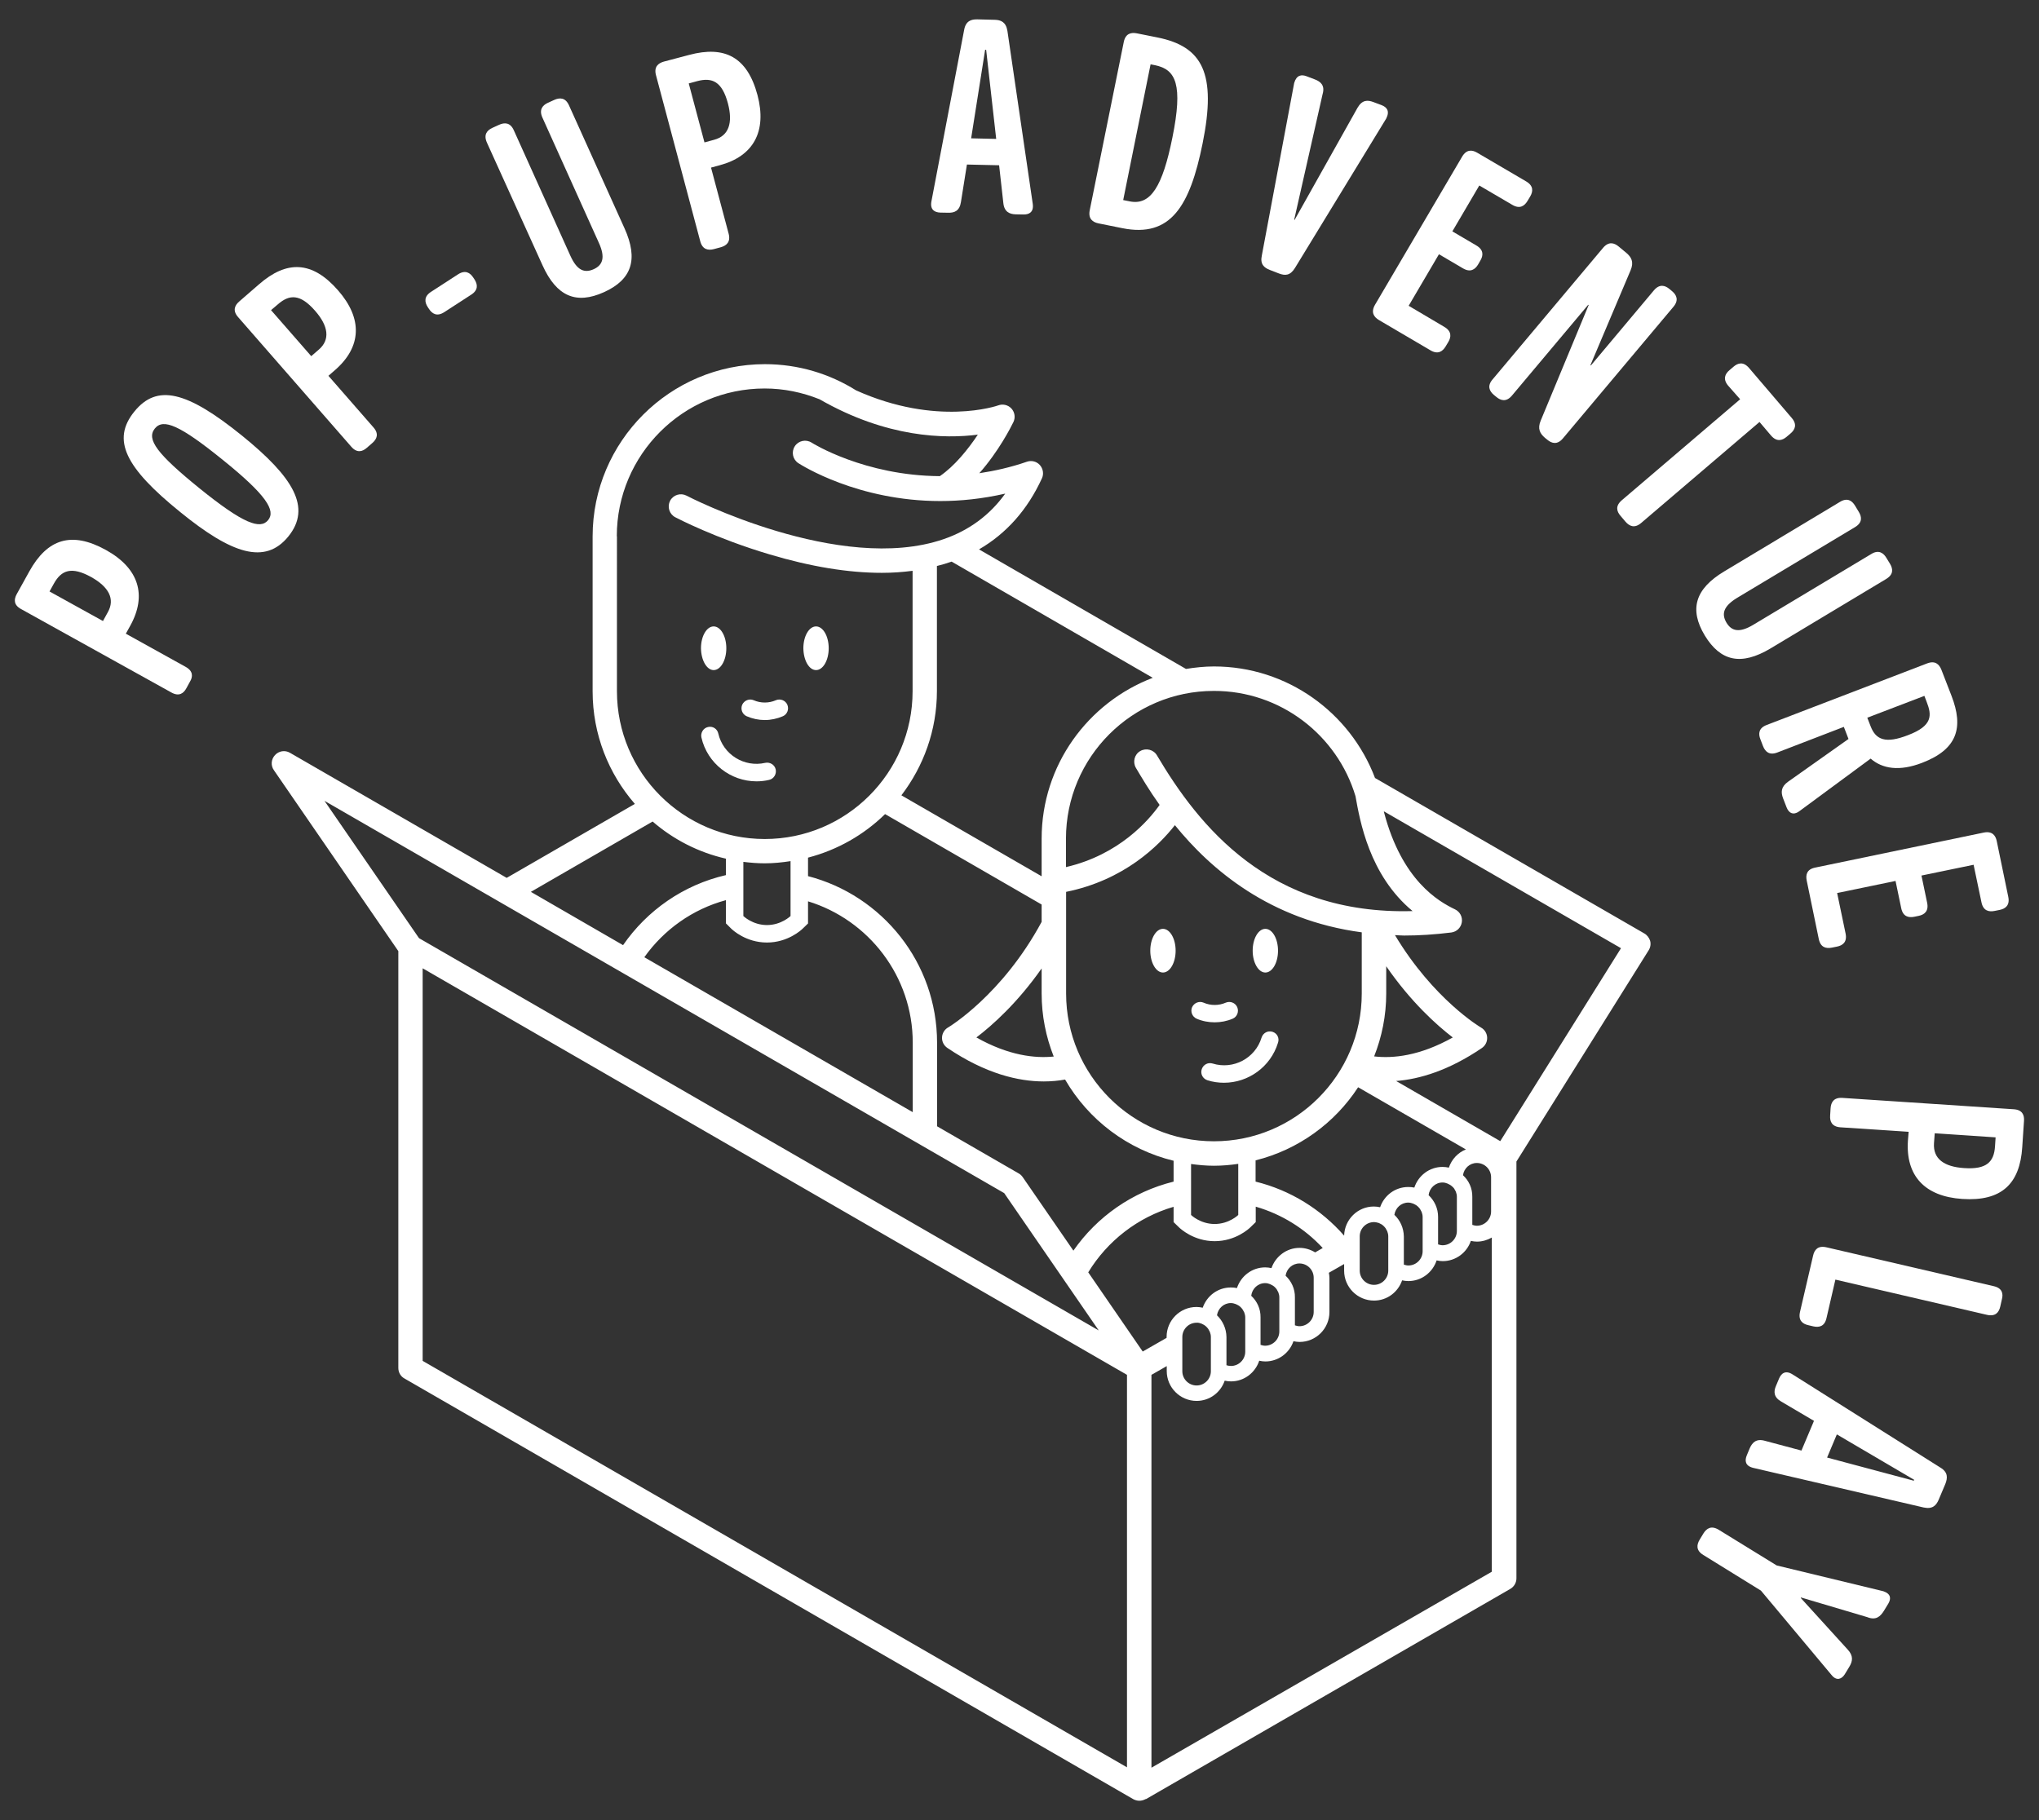 <?xml version="1.0" encoding="UTF-8"?> <!-- Generator: Adobe Illustrator 23.0.1, SVG Export Plug-In . SVG Version: 6.00 Build 0) --> <svg xmlns="http://www.w3.org/2000/svg" xmlns:xlink="http://www.w3.org/1999/xlink" id="Layer_1" x="0px" y="0px" viewBox="0 0 140 125" style="enable-background:new 0 0 140 125;" xml:space="preserve"><rect x="0" y="0" width="140" height="125" fill="#333333" stroke="none"/> <style type="text/css"> .st0{fill:#FFFFFF;} </style> <g> <path class="st0" d="M12.75,45.8l-4.11-2.28l0.3-0.54c1.17-2.11,0.59-3.96-1.67-5.21c-2.37-1.31-4.02-0.75-5.25,1.46l-0.87,1.57 c-0.2,0.36-0.22,0.75,0.3,1.03l10.32,5.73c0.52,0.29,0.84,0.06,1.03-0.3l0.24-0.44C13.25,46.48,13.27,46.09,12.75,45.8z M7.4,42.05 l-0.33,0.6L3.4,40.62l0.3-0.54c0.51-0.92,1.2-1.2,2.56-0.45C7.46,40.3,7.92,41.13,7.4,42.05z"></path> <path class="st0" d="M19.8,36.84c1.6-1.98,0.36-4.05-3.18-6.92c-3.81-3.08-5.85-3.57-7.4-1.65c-1.56,1.93-0.65,3.82,3.16,6.9 C15.91,38.04,18.2,38.81,19.8,36.84z M18.41,35.72c-0.54,0.66-1.69,0.26-4.72-2.19c-2.91-2.36-3.65-3.36-3.06-4.1 c0.58-0.72,1.73-0.22,4.65,2.14C18.31,34.01,18.94,35.07,18.41,35.72z"></path> <path class="st0" d="M24.12,30.68c0.39,0.45,0.77,0.34,1.07,0.07l0.38-0.33c0.31-0.27,0.46-0.63,0.07-1.07l-3.09-3.54l0.46-0.4 c1.82-1.59,1.9-3.53,0.2-5.47c-1.78-2.04-3.53-2.07-5.43-0.41l-1.36,1.18c-0.31,0.27-0.46,0.63-0.07,1.07L24.12,30.68z M19.08,20.9 c0.8-0.7,1.54-0.72,2.56,0.45c0.9,1.03,1.05,1.97,0.25,2.66l-0.52,0.45l-2.76-3.16L19.08,20.9z"></path> <path class="st0" d="M29.45,21.21c0.22,0.34,0.55,0.55,1.05,0.23l1.85-1.2c0.5-0.32,0.45-0.71,0.23-1.05l-0.08-0.12 c-0.22-0.34-0.55-0.55-1.05-0.23l-1.85,1.2c-0.5,0.32-0.45,0.71-0.23,1.05L29.45,21.21z"></path> <path class="st0" d="M37.25,18.22c0.97,2.15,2.32,2.7,4.21,1.85c1.91-0.86,2.39-2.24,1.42-4.39l-3.81-8.44 c-0.24-0.54-0.63-0.55-1.01-0.38l-0.44,0.2c-0.37,0.17-0.62,0.47-0.38,1.01l3.88,8.61c0.46,1.01,0.26,1.53-0.36,1.81 c-0.63,0.28-1.14,0.09-1.6-0.93l-3.88-8.61c-0.24-0.54-0.63-0.55-1.01-0.38l-0.46,0.21c-0.37,0.17-0.62,0.46-0.38,1.01L37.25,18.22 z"></path> <path class="st0" d="M48.08,16.57c0.15,0.57,0.54,0.64,0.93,0.54l0.48-0.13c0.39-0.11,0.69-0.36,0.54-0.93l-1.21-4.54l0.59-0.16 c2.33-0.62,3.26-2.33,2.6-4.82c-0.7-2.62-2.25-3.41-4.69-2.76l-1.74,0.46c-0.39,0.11-0.69,0.36-0.54,0.93L48.08,16.57z M47.88,5.57 c1.02-0.27,1.7,0.03,2.1,1.53c0.35,1.33,0.07,2.23-0.95,2.5l-0.66,0.18l-1.08-4.05L47.88,5.57z"></path> <path class="st0" d="M64.57,14.6l0.54,0.01c0.43,0.01,0.78-0.13,0.87-0.74l0.41-2.57l2.21,0.05l0.29,2.59 c0.06,0.61,0.43,0.77,0.85,0.78l0.52,0.01c0.39,0.01,0.73-0.15,0.65-0.73L69.17,2.12c-0.1-0.61-0.45-0.75-0.87-0.76l-1.19-0.03 c-0.43-0.01-0.8,0.11-0.91,0.72l-2.25,11.79C63.85,14.41,64.18,14.59,64.57,14.6z M67.64,3.42l0.07,0l0.69,6.12l-1.72-0.04 L67.64,3.42z"></path> <path class="st0" d="M75.42,15.34l1.64,0.33c3.33,0.67,4.64-1.52,5.51-5.81c0.98-4.84-0.01-6.67-3.11-7.29l-1.4-0.28 c-0.4-0.08-0.78,0.01-0.9,0.59l-2.34,11.57C74.71,15.03,75.03,15.26,75.42,15.34z M79,4.42l0.31,0.06 c1.44,0.29,1.92,1.35,1.19,4.96c-0.68,3.38-1.5,4.68-2.93,4.39l-0.45-0.09L79,4.42z"></path> <path class="st0" d="M87.19,18.54l0.62,0.24c0.42,0.16,0.77,0.16,1.1-0.37l6.27-10.27c0.26-0.52,0.04-0.78-0.32-0.92L94.3,7.01 c-0.4-0.15-0.77-0.16-1.09,0.39l-4.32,7.7l-0.03-0.01l1.95-8.62c0.18-0.61-0.14-0.87-0.54-1.02l-0.55-0.21 c-0.36-0.14-0.7-0.09-0.86,0.46l-2.22,11.84C86.51,18.14,86.78,18.38,87.19,18.54z"></path> <path class="st0" d="M94.68,21.98l3.54,2.08c0.51,0.3,0.83,0.08,1.04-0.27l0.18-0.3c0.21-0.35,0.24-0.74-0.27-1.04L96.72,21 l2.08-3.54l1.65,0.97c0.51,0.3,0.83,0.08,1.04-0.27l0.15-0.26c0.21-0.35,0.24-0.74-0.27-1.04l-1.65-0.97l1.85-3.15l2.27,1.33 c0.51,0.3,0.83,0.08,1.04-0.27l0.18-0.3c0.21-0.35,0.24-0.74-0.27-1.04l-3.36-1.97c-0.35-0.21-0.74-0.24-1.04,0.27l-5.98,10.17 C94.11,21.45,94.33,21.77,94.68,21.98z"></path> <path class="st0" d="M102.57,27.12l0.17,0.14c0.31,0.26,0.69,0.36,1.07-0.09l5.24-6.24l0.03,0.02l-3.29,7.93 c-0.24,0.57-0.05,0.9,0.29,1.19l0.16,0.13c0.31,0.26,0.69,0.36,1.07-0.09l7.59-9.04c0.38-0.45,0.22-0.81-0.09-1.07l-0.18-0.15 c-0.31-0.26-0.69-0.36-1.07,0.09l-4.33,5.16l-0.03-0.02l2.76-6.52c0.24-0.57,0.05-0.9-0.29-1.19l-0.53-0.44 c-0.31-0.26-0.69-0.36-1.07,0.09l-7.59,9.04C102.1,26.5,102.26,26.86,102.57,27.12z"></path> <path class="st0" d="M119.48,27.42l-8.13,6.94c-0.45,0.39-0.35,0.76-0.08,1.07l0.34,0.4c0.27,0.31,0.62,0.47,1.07,0.09l8.13-6.94 l0.79,0.93c0.39,0.45,0.76,0.35,1.07,0.09l0.27-0.23c0.31-0.26,0.47-0.62,0.08-1.07l-2.93-3.43c-0.39-0.45-0.76-0.35-1.07-0.08 l-0.27,0.23c-0.31,0.26-0.47,0.62-0.09,1.07L119.48,27.42z"></path> <path class="st0" d="M121.57,44.53l7.94-4.77c0.51-0.31,0.47-0.69,0.26-1.04l-0.25-0.41c-0.21-0.35-0.54-0.57-1.04-0.26l-8.1,4.86 c-0.95,0.57-1.49,0.44-1.84-0.15c-0.35-0.59-0.22-1.12,0.73-1.7l8.1-4.86c0.51-0.31,0.47-0.69,0.26-1.04l-0.26-0.43 c-0.21-0.35-0.53-0.57-1.04-0.26l-7.94,4.77c-2.02,1.21-2.41,2.62-1.34,4.4C118.13,45.42,119.55,45.74,121.57,44.53z"></path> <path class="st0" d="M120.87,50.77l0.18,0.47c0.15,0.38,0.43,0.65,0.98,0.44l4.57-1.76l0.32,0.83l-4.14,2.93 c-0.5,0.35-0.51,0.73-0.35,1.15l0.24,0.62c0.14,0.36,0.44,0.59,0.89,0.25l4.88-3.6c0.81,0.7,1.97,0.89,3.53,0.29 c2.43-0.93,2.87-2.42,2.02-4.61l-0.69-1.78c-0.15-0.38-0.43-0.65-0.98-0.44l-11.02,4.23C120.75,50,120.72,50.39,120.87,50.77z M132.13,47.79l0.16,0.42c0.35,0.9,0.43,1.63-1.29,2.28c-1.52,0.59-2.2,0.33-2.56-0.61l-0.23-0.59L132.13,47.79z"></path> <path class="st0" d="M124.05,60.47l0.83,4.02c0.12,0.58,0.5,0.67,0.9,0.59l0.35-0.07c0.4-0.08,0.71-0.32,0.59-0.9l-0.58-2.78 l4.01-0.83l0.39,1.87c0.12,0.58,0.5,0.67,0.9,0.59l0.29-0.06c0.4-0.08,0.71-0.32,0.59-0.9l-0.39-1.87l3.58-0.74l0.54,2.58 c0.12,0.58,0.5,0.67,0.9,0.59l0.35-0.07c0.4-0.08,0.71-0.32,0.59-0.9l-0.79-3.82c-0.08-0.4-0.32-0.71-0.9-0.59l-11.55,2.4 C124.06,59.69,123.97,60.07,124.05,60.47z"></path> <path class="st0" d="M138.27,76.18l-11.77-0.78c-0.59-0.04-0.78,0.3-0.81,0.71l-0.03,0.5c-0.03,0.41,0.12,0.77,0.71,0.81l4.68,0.31 L131,78.34c-0.16,2.41,1.16,3.83,3.73,4c2.7,0.18,3.96-1.04,4.12-3.56l0.12-1.8C139,76.58,138.86,76.22,138.27,76.18z M136.98,78.73c-0.07,1.06-0.57,1.6-2.13,1.49c-1.37-0.09-2.13-0.64-2.06-1.7l0.05-0.69l4.18,0.28L136.98,78.73z"></path> <path class="st0" d="M136.89,88.33l-11.49-2.67c-0.58-0.13-0.82,0.17-0.91,0.57l-0.9,3.87c-0.13,0.58,0.17,0.82,0.57,0.91 l0.34,0.08c0.4,0.09,0.78,0.01,0.91-0.57l0.61-2.64l10.41,2.42c0.58,0.13,0.82-0.17,0.91-0.57l0.11-0.49 C137.56,88.84,137.47,88.46,136.89,88.33z"></path> <path class="st0" d="M133.23,100.79l-10.15-6.4c-0.49-0.31-0.78-0.07-0.93,0.29l-0.21,0.5c-0.17,0.39-0.16,0.78,0.37,1.08 l2.24,1.32l-0.86,2.04l-2.51-0.67c-0.59-0.17-0.87,0.12-1.04,0.51l-0.2,0.48c-0.15,0.36-0.13,0.73,0.44,0.87l11.7,2.72 c0.61,0.13,0.86-0.14,1.03-0.53l0.46-1.09C133.73,101.5,133.76,101.11,133.23,100.79z M131.4,101.69l-5.95-1.59l0.67-1.59 l5.31,3.12L131.4,101.69z"></path> <path class="st0" d="M129.31,109.28l-7.32-1.77l-3.98-2.45c-0.51-0.31-0.83-0.1-1.05,0.25l-0.26,0.43 c-0.21,0.35-0.26,0.74,0.25,1.05l3.96,2.45l4.86,5.81c0.35,0.42,0.69,0.25,0.89-0.06l0.31-0.51c0.23-0.38,0.31-0.75-0.11-1.2 l-3.22-3.54l0.02-0.03l4.55,1.35c0.6,0.24,0.9-0.05,1.14-0.43l0.31-0.51C129.85,109.79,129.84,109.46,129.31,109.28z"></path> <path class="st0" d="M112.89,64.1L94.41,53.43c-1.69-4.47-6.01-7.66-11.06-7.66c-0.65,0-1.29,0.07-1.92,0.17l-14.21-8.21 c1.88-1.09,3.33-2.72,4.32-4.88c0.14-0.3,0.08-0.66-0.14-0.91c-0.22-0.25-0.58-0.34-0.89-0.23c-1.13,0.39-2.22,0.63-3.27,0.79 c1.33-1.5,2.18-3.18,2.34-3.51c0.15-0.31,0.1-0.67-0.13-0.93c-0.23-0.25-0.59-0.34-0.91-0.22c-0.05,0.02-4.2,1.47-9.76-1.03 c-1.82-1.14-3.96-1.8-6.26-1.8c-6.52,0-11.83,5.31-11.83,11.83v10.64c0,2.96,1.1,5.66,2.9,7.73l-8.8,5.08L19.91,51.7 c-0.34-0.2-0.77-0.13-1.03,0.16c-0.27,0.29-0.3,0.72-0.07,1.04l8.54,12.42v28.63c0,0.3,0.16,0.58,0.42,0.72l50.04,28.89 c0.13,0.07,0.27,0.11,0.42,0.11c0.14,0,0.29-0.04,0.42-0.11c0.01,0,0.01-0.01,0.02-0.01l0.01,0.01l25.02-14.44 c0.26-0.15,0.42-0.43,0.42-0.72V79.77l9.08-14.51c0.12-0.19,0.16-0.43,0.1-0.65C113.23,64.4,113.09,64.21,112.89,64.1z M93.07,54.68C93.07,54.68,93.07,54.68,93.07,54.68c0.3,1.66,0.93,5.41,3.92,7.89c-9.84,0.28-14.7-5.87-17.55-10.69 c-0.23-0.4-0.75-0.53-1.15-0.3c-0.4,0.23-0.53,0.75-0.3,1.15c0.38,0.64,0.91,1.54,1.63,2.55c-0.75,1.06-2.77,3.42-6.43,4.27V57.6 c0-5.6,4.55-10.15,10.15-10.15C87.93,47.44,91.82,50.5,93.07,54.68z M94.67,83.99c0.05,0.02,0.09,0.05,0.14,0.07 c0.06,0.03,0.11,0.06,0.16,0.11c0.04,0.03,0.07,0.07,0.1,0.1c0.05,0.05,0.09,0.11,0.12,0.18c0.02,0.04,0.04,0.07,0.06,0.11 c0.04,0.11,0.07,0.22,0.07,0.35v2.35c0,0.54-0.44,0.98-0.98,0.98s-0.98-0.44-0.98-0.98v-2.35c0-0.54,0.44-0.98,0.98-0.98 C94.45,83.93,94.56,83.96,94.67,83.99z M95.74,83.43c0.07-0.47,0.46-0.84,0.95-0.84c0.12,0,0.23,0.03,0.34,0.07 c0.05,0.02,0.09,0.05,0.14,0.07c0.05,0.03,0.11,0.06,0.16,0.11c0.04,0.03,0.07,0.07,0.1,0.1c0.05,0.05,0.09,0.11,0.12,0.18 c0.02,0.04,0.04,0.07,0.06,0.11c0.04,0.11,0.07,0.22,0.07,0.35v2.35c0,0.54-0.44,0.98-0.98,0.98c-0.11,0-0.21-0.03-0.31-0.06v-1.93 C96.38,84.32,96.13,83.8,95.74,83.43z M98.09,82.08c0.06-0.49,0.46-0.87,0.96-0.87c0.12,0,0.23,0.03,0.33,0.07 c0.05,0.02,0.1,0.05,0.14,0.07c0.05,0.03,0.11,0.06,0.15,0.1c0.04,0.03,0.07,0.07,0.11,0.1c0.05,0.05,0.09,0.11,0.12,0.18 c0.02,0.04,0.04,0.07,0.06,0.11c0.04,0.11,0.07,0.22,0.07,0.35v2.35c0,0.54-0.44,0.98-0.98,0.98c-0.11,0-0.21-0.03-0.31-0.06v-1.89 C98.74,82.98,98.49,82.46,98.09,82.08z M100.45,80.71c0.07-0.47,0.46-0.84,0.95-0.84c0.54,0,0.98,0.44,0.98,0.98v2.35 c0,0.54-0.44,0.98-0.98,0.98c-0.11,0-0.21-0.03-0.31-0.06v-1.92C101.1,81.6,100.85,81.08,100.45,80.71z M99.48,80.19 c-0.14-0.03-0.28-0.05-0.43-0.05c-0.91,0-1.67,0.6-1.94,1.42c-0.14-0.03-0.28-0.04-0.42-0.04c-0.9,0-1.65,0.58-1.93,1.39 c-0.14-0.03-0.28-0.05-0.43-0.05c-1.11,0-2.01,0.89-2.04,2c-1.58-1.8-3.68-3.12-6.08-3.71v-1.42v-0.04 c2.93-0.73,5.44-2.56,7.04-5.02l7.4,4.27C100.1,79.16,99.67,79.62,99.48,80.19z M82.49,90.9c0.05,0.02,0.09,0.05,0.14,0.07 c0.05,0.03,0.11,0.06,0.16,0.11c0.04,0.03,0.07,0.07,0.1,0.1c0.05,0.05,0.09,0.11,0.12,0.18c0.02,0.04,0.04,0.07,0.06,0.11 c0.04,0.11,0.07,0.22,0.07,0.35v2.35c0,0.54-0.44,0.98-0.98,0.98s-0.98-0.44-0.98-0.98v-2.35c0-0.54,0.44-0.98,0.98-0.98 C82.27,90.83,82.38,90.86,82.49,90.9z M83.56,90.33c0.07-0.47,0.46-0.84,0.95-0.84c0.12,0,0.23,0.03,0.34,0.07 c0.05,0.02,0.09,0.05,0.14,0.07c0.06,0.03,0.11,0.06,0.16,0.11c0.04,0.03,0.07,0.07,0.1,0.1c0.05,0.05,0.09,0.12,0.12,0.18 c0.02,0.04,0.04,0.07,0.06,0.11c0.04,0.11,0.07,0.22,0.07,0.35v2.35c0,0.54-0.44,0.98-0.98,0.98c-0.11,0-0.21-0.02-0.31-0.05v-1.94 C84.2,91.23,83.95,90.71,83.56,90.33z M85.91,88.99c0.06-0.49,0.46-0.87,0.96-0.87c0.12,0,0.23,0.03,0.33,0.07 c0.05,0.02,0.09,0.05,0.14,0.07c0.05,0.03,0.11,0.06,0.15,0.1c0.04,0.03,0.07,0.07,0.1,0.1c0.05,0.05,0.09,0.11,0.12,0.18 c0.02,0.04,0.04,0.07,0.06,0.11c0.04,0.11,0.07,0.22,0.07,0.34c0,0,0,0,0,0v2.35c0,0,0,0,0,0c0,0.54-0.44,0.98-0.98,0.98 c-0.11,0-0.21-0.03-0.31-0.06v-1.89C86.56,89.89,86.31,89.36,85.91,88.99z M88.27,87.61c0.07-0.47,0.46-0.84,0.95-0.84 c0.54,0,0.98,0.44,0.98,0.98v2.35c0,0.54-0.44,0.98-0.98,0.98c-0.11,0-0.21-0.03-0.31-0.06V89.1 C88.92,88.51,88.67,87.99,88.27,87.61z M80.58,79.73v1.42c-2.83,0.7-5.26,2.41-6.88,4.74l-3.48-5.05c-0.07-0.1-0.16-0.19-0.27-0.25 l-5.61-3.24v-5.74c0-5.5-3.77-10.12-8.86-11.44v-1.12V58.9c2.03-0.53,3.84-1.57,5.29-2.99l10.75,6.21v1.19 c-2.71,5.03-6.38,7.23-6.42,7.25c-0.25,0.14-0.41,0.41-0.42,0.69c-0.01,0.29,0.13,0.56,0.37,0.72c2.63,1.78,4.89,2.3,6.62,2.3 c0.54,0,1.02-0.05,1.46-0.13c1.6,2.76,4.28,4.81,7.46,5.58V79.73z M52.51,59.29c0.6,0,1.19-0.06,1.77-0.15v3.77 c0,0-0.63,0.62-1.62,0.62c-0.99,0-1.62-0.62-1.62-0.62v-3.72C51.52,59.25,52.01,59.29,52.51,59.29z M50.2,63.77 c0.1,0.1,1.02,0.96,2.46,0.96c1.43,0,2.36-0.86,2.46-0.96l0.36-0.35v-0.5V61.9c4.15,1.27,7.19,5.14,7.19,9.71v4.77L44.24,65.74 c1.34-1.89,3.31-3.3,5.6-3.92v1.09v0.5L50.2,63.77z M80.67,56.67c2.47,3.05,6.52,6.52,12.83,7.36v4.2c0,5.6-4.55,10.15-10.15,10.15 S73.2,73.83,73.2,68.23v-6.98C77.17,60.45,79.56,58.09,80.67,56.67z M72.35,72.56c-1.28,0.13-3.09-0.06-5.31-1.31 c1.09-0.83,2.82-2.37,4.48-4.74v1.72C71.52,69.76,71.82,71.22,72.35,72.56z M81.78,79.94c0.52,0.07,1.04,0.12,1.57,0.12 c0.57,0,1.12-0.05,1.67-0.13v3.51c0,0-0.63,0.62-1.62,0.62s-1.62-0.62-1.62-0.62V79.94z M94.35,72.55c0.53-1.34,0.83-2.8,0.83-4.32 v-1.87c1.69,2.45,3.46,4.04,4.57,4.89C97.47,72.53,95.63,72.7,94.35,72.55z M79.15,46.55c-4.45,1.7-7.63,6-7.63,11.04v2.59 l-9.63-5.56c1.52-1.99,2.44-4.47,2.44-7.17v-8.58c0.34-0.08,0.66-0.18,0.98-0.29c0.01,0,0.02-0.01,0.03-0.01L79.15,46.55z M42.35,36.83c0-5.6,4.55-10.15,10.15-10.15c1.33,0,2.6,0.27,3.77,0.74c4.63,2.66,8.61,2.72,10.87,2.43 c-0.68,1.02-1.6,2.16-2.61,2.85c-5.18-0.03-8.76-2.27-8.8-2.3c-0.39-0.25-0.91-0.14-1.16,0.25c-0.25,0.39-0.14,0.91,0.25,1.16 c0.22,0.14,4.08,2.6,9.74,2.6c1.39,0,2.88-0.15,4.46-0.51c-1.06,1.48-2.49,2.53-4.24,3.13c-7.11,2.44-17.54-2.93-17.64-2.99 c-0.41-0.21-0.91-0.06-1.13,0.35c-0.21,0.41-0.06,0.91,0.35,1.13c0.11,0.06,2.8,1.46,6.47,2.55c2.84,0.85,5.42,1.27,7.72,1.27 c0.73,0,1.43-0.05,2.11-0.14v8.27c0,5.6-4.55,10.15-10.15,10.15s-10.15-4.55-10.15-10.15V36.83z M44.81,56.42 c1.42,1.23,3.14,2.12,5.03,2.55v0.08v1.05c-2.91,0.67-5.41,2.42-7.06,4.81l-6.33-3.66L44.81,56.42z M22.28,55l46.67,26.94 l6.49,9.43L28.77,64.43L22.28,55z M77.39,121.38L29.02,93.46V66.5l48.36,27.92V121.38z M74.72,87.38c1.31-2.15,3.39-3.78,5.86-4.5 v0.55v0.5l0.36,0.35c0.1,0.1,1.02,0.96,2.46,0.96s2.36-0.86,2.46-0.96l0.36-0.35v-0.5v-0.56c1.79,0.52,3.37,1.51,4.6,2.84 l-0.52,0.3c-0.31-0.19-0.68-0.31-1.07-0.31c-0.9,0-1.65,0.59-1.93,1.39c-0.14-0.03-0.28-0.05-0.43-0.05c-0.91,0-1.67,0.6-1.94,1.42 c-0.14-0.03-0.28-0.04-0.42-0.04c-0.9,0-1.65,0.58-1.93,1.39c-0.14-0.03-0.28-0.05-0.43-0.05c-1.13,0-2.05,0.92-2.05,2.05v0.07 l-1.64,0.94L74.72,87.38z M79.06,121.4V94.42l1.05-0.6v0.34c0,1.13,0.92,2.05,2.05,2.05c0.9,0,1.65-0.58,1.93-1.39 c0.14,0.03,0.28,0.05,0.43,0.05c0.91,0,1.67-0.6,1.94-1.42c0.14,0.03,0.28,0.05,0.42,0.05c0.9,0,1.66-0.59,1.93-1.39 c0.14,0.03,0.28,0.05,0.42,0.05c1.13,0,2.05-0.92,2.05-2.05v-2.35c0-0.12-0.02-0.24-0.04-0.35l1.05-0.6v0.46 c0,1.13,0.92,2.05,2.05,2.05c0.9,0,1.65-0.58,1.93-1.39c0.14,0.03,0.28,0.05,0.43,0.05c0.91,0,1.67-0.6,1.94-1.42 c0.14,0.03,0.28,0.05,0.42,0.05c0.9,0,1.66-0.59,1.93-1.39c0.14,0.03,0.28,0.05,0.42,0.05c0.37,0,0.72-0.11,1.02-0.28v22.95 L79.06,121.4z M103.01,78.37l-7.15-4.13c1.62-0.13,3.61-0.72,5.88-2.26c0.24-0.16,0.38-0.43,0.37-0.72 c-0.01-0.29-0.17-0.55-0.42-0.69c-0.04-0.02-3.27-1.94-5.91-6.35c0.21,0.01,0.41,0.03,0.63,0.03c1.03,0,2.11-0.07,3.24-0.21 c0.37-0.05,0.66-0.33,0.72-0.7c0.06-0.37-0.13-0.73-0.47-0.89c-1.13-0.54-3.64-1.98-4.87-6.66c0-0.02-0.01-0.05-0.01-0.07 l16.28,9.4L103.01,78.37z"></path> <path class="st0" d="M49,46.02c0.48,0,0.87-0.67,0.87-1.5c0-0.83-0.39-1.5-0.87-1.5s-0.87,0.67-0.87,1.5 C48.14,45.35,48.53,46.02,49,46.02z"></path> <path class="st0" d="M56.03,46.02c0.48,0,0.87-0.67,0.87-1.5c0-0.83-0.39-1.5-0.87-1.5s-0.87,0.67-0.87,1.5 C55.17,45.35,55.55,46.02,56.03,46.02z"></path> <path class="st0" d="M48.61,49.93c-0.32,0.07-0.52,0.4-0.45,0.72c0.41,1.79,2.02,3.01,3.78,3.01c0.29,0,0.58-0.03,0.87-0.1 c0.32-0.07,0.52-0.4,0.45-0.72c-0.07-0.32-0.4-0.52-0.72-0.45c-1.44,0.33-2.89-0.57-3.22-2.01C49.25,50.05,48.93,49.85,48.61,49.93 z"></path> <path class="st0" d="M51.27,49.19c0.39,0.17,0.82,0.26,1.24,0.26s0.84-0.09,1.24-0.26c0.3-0.13,0.44-0.48,0.31-0.79 c-0.13-0.3-0.48-0.44-0.79-0.31c-0.48,0.21-1.04,0.21-1.52,0c-0.3-0.13-0.65,0.01-0.79,0.31C50.83,48.71,50.97,49.06,51.27,49.19z"></path> <path class="st0" d="M82.16,69.96c0.39,0.17,0.82,0.25,1.24,0.25c0.42,0,0.84-0.08,1.24-0.25c0.3-0.13,0.44-0.48,0.31-0.79 c-0.13-0.3-0.48-0.44-0.79-0.31c-0.48,0.21-1.04,0.21-1.52,0c-0.3-0.13-0.65,0.01-0.79,0.31C81.72,69.47,81.86,69.83,82.16,69.96z"></path> <path class="st0" d="M87.37,70.86c-0.32-0.1-0.65,0.08-0.75,0.4c-0.43,1.42-1.94,2.22-3.36,1.78c-0.32-0.1-0.65,0.08-0.75,0.4 c-0.1,0.32,0.08,0.65,0.4,0.75c0.38,0.12,0.76,0.17,1.13,0.17c1.66,0,3.2-1.08,3.71-2.75C87.86,71.29,87.69,70.96,87.37,70.86z"></path> <path class="st0" d="M79.85,66.79c0.48,0,0.87-0.67,0.87-1.5c0-0.83-0.39-1.5-0.87-1.5s-0.87,0.67-0.87,1.5 C78.98,66.11,79.37,66.79,79.85,66.79z"></path> <path class="st0" d="M86.88,66.79c0.48,0,0.87-0.67,0.87-1.5c0-0.83-0.39-1.5-0.87-1.5s-0.87,0.67-0.87,1.5 C86.01,66.11,86.4,66.79,86.88,66.79z"></path> </g> </svg> 